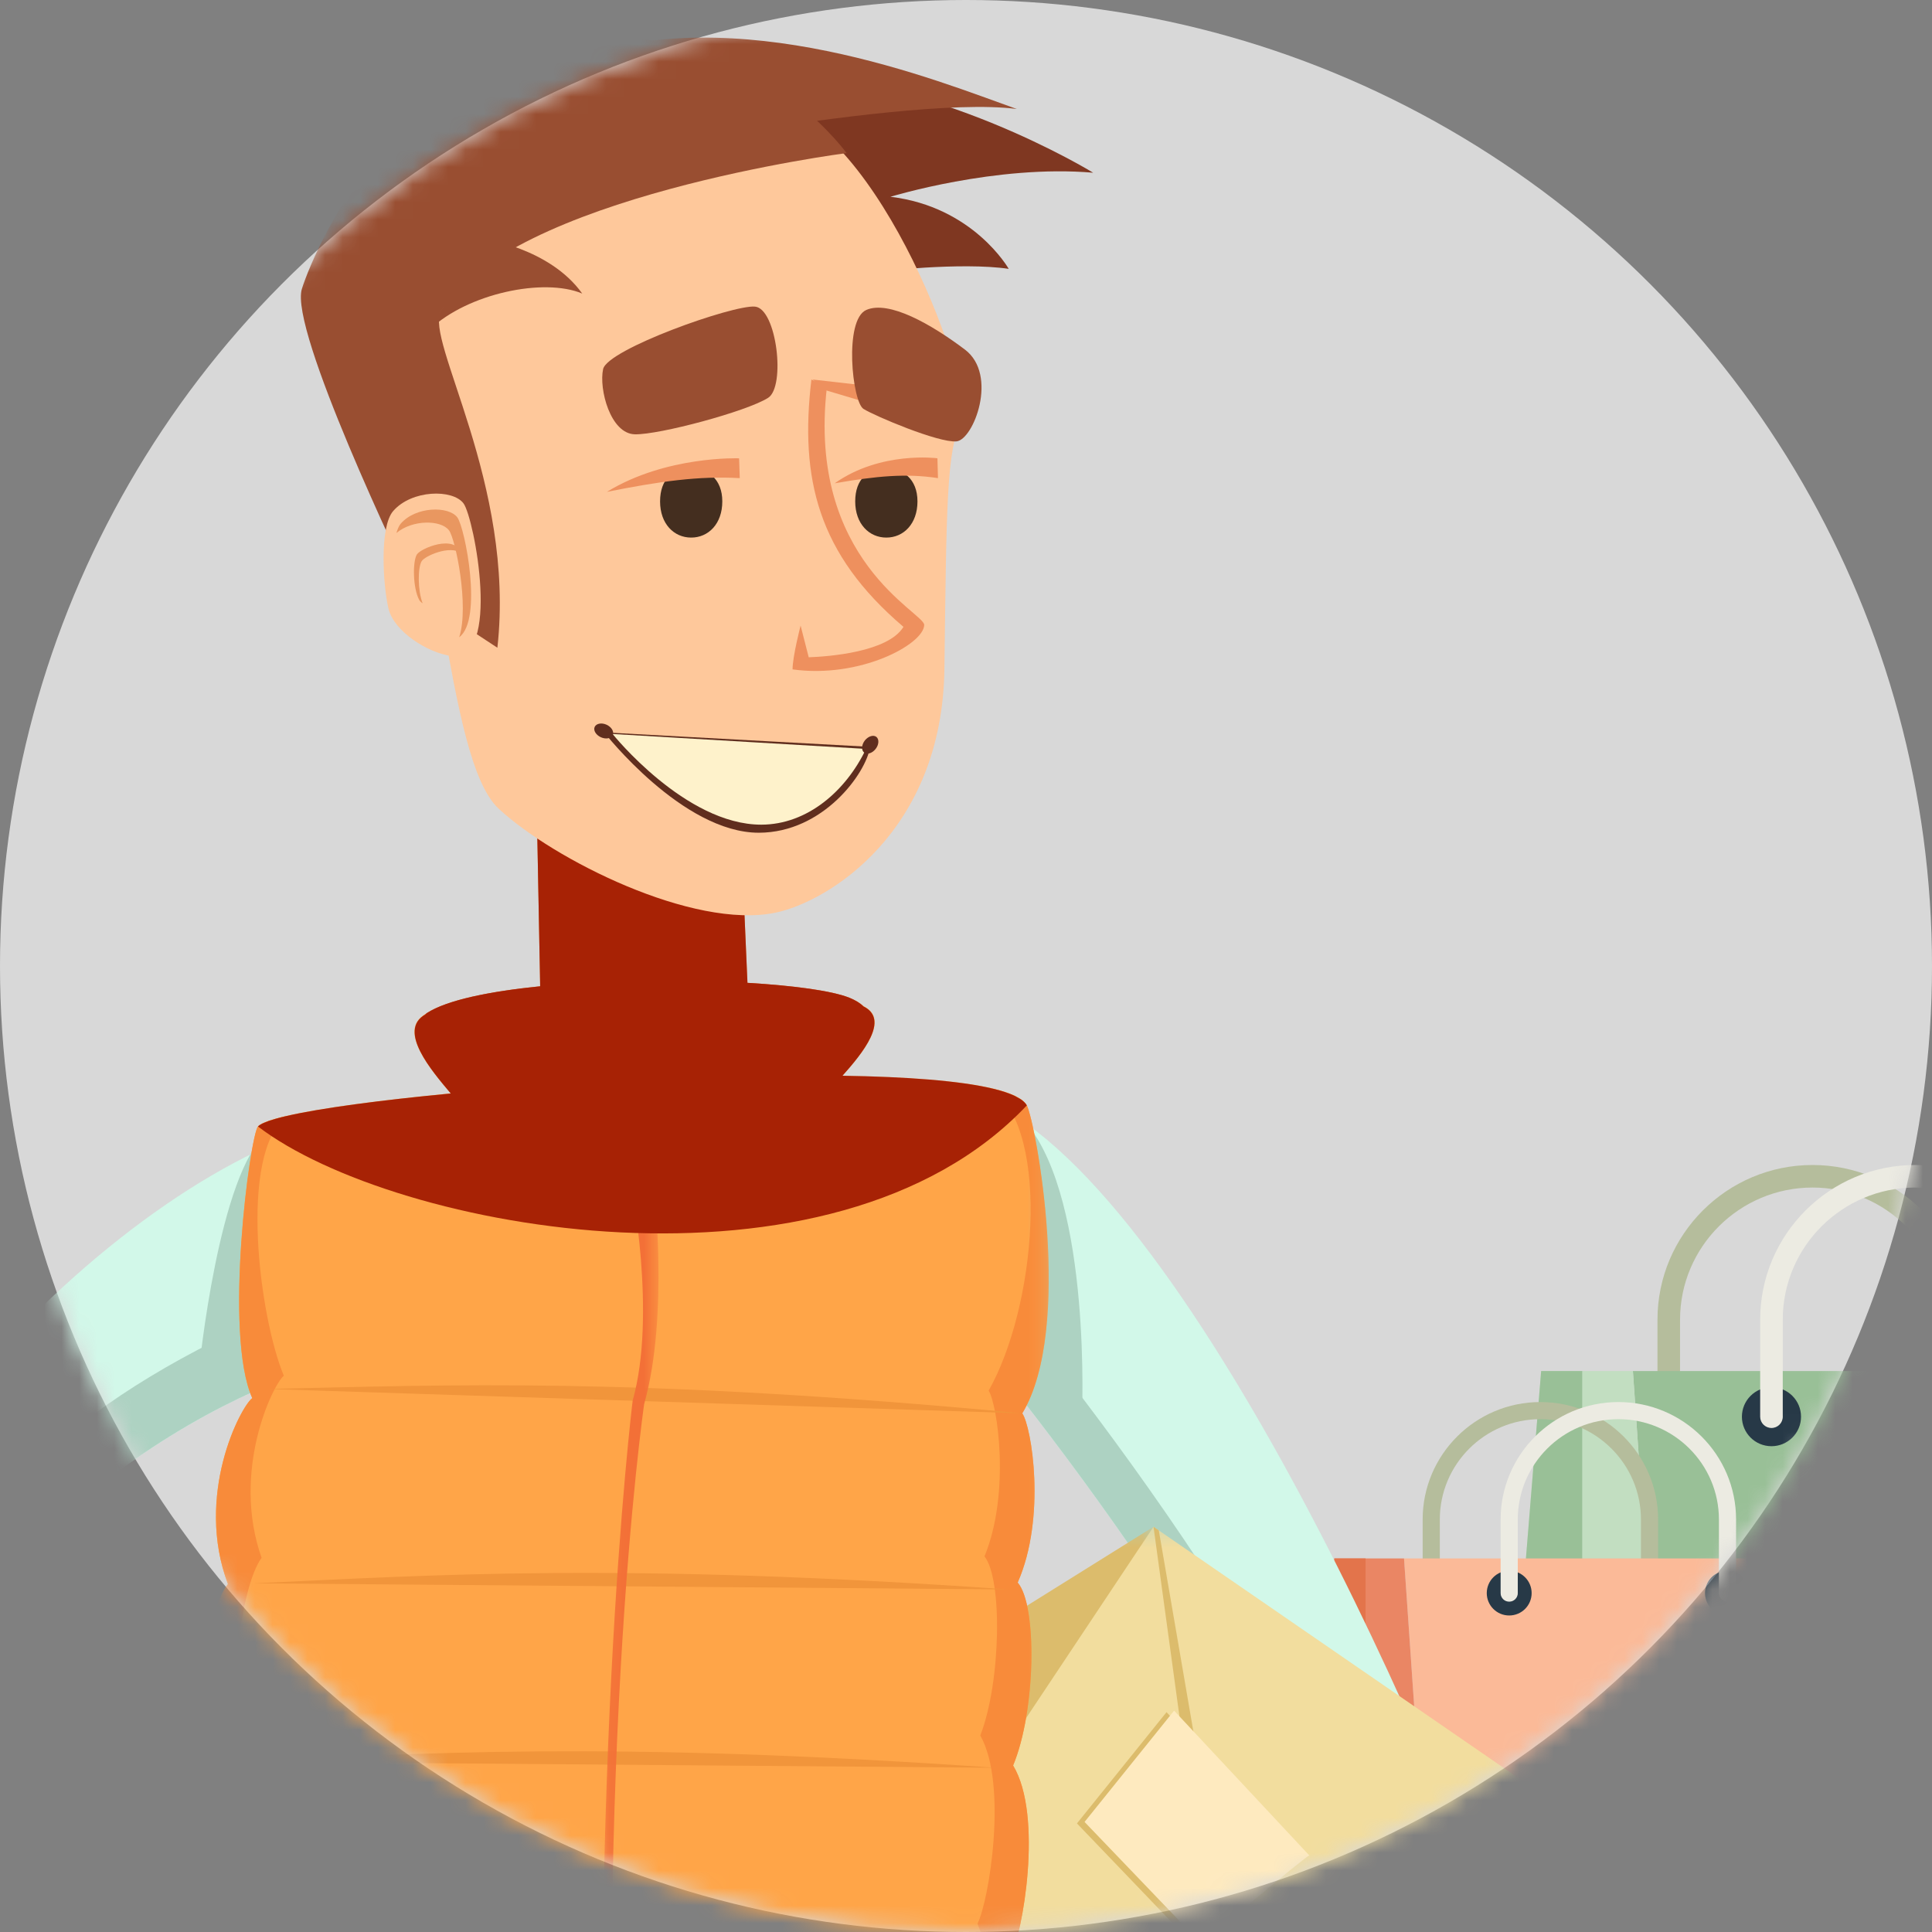 <svg xmlns="http://www.w3.org/2000/svg" xmlns:xlink="http://www.w3.org/1999/xlink" width="110" height="110" viewBox="0 0 110 110">
    <rect x="0" y="0" width="110" height="110" fill="#808080" stroke="none"/>
    <defs>
        <path id="prefix__c" d="M0.589 0.374L33.59 0.374 33.59 40.626 0.589 40.626z"/>
        <path id="prefix__e" d="M0.589 0.699L33.173 0.699 33.173 31.328 0.589 31.328z"/>
        <path id="prefix__g" d="M0.589 0.235L25.304 0.235 25.304 16.732 0.589 16.732z"/>
        <path id="prefix__i" d="M0.077 0.236L23.452 0.236 23.452 16.732 0.077 16.732z"/>
        <path id="prefix__k" d="M0.789 0.325L36.143 0.325 36.143 34.396 0.789 34.396z"/>
        <path id="prefix__m" d="M0.282 0.325L55.439 0.325 55.439 34.396 0.282 34.396z"/>
        <path id="prefix__o" d="M0.449 0.66L48.703 0.66 48.703 60.427 0.449 60.427z"/>
        <path id="prefix__q" d="M0.449 0.476L48.702 0.476 48.702 59.497 0.449 59.497z"/>
        <path id="prefix__s" d="M.104 1.284L11.648.92l.691 15.75c-5.802 1.935-7.168 1.731-11.934.455L.104 1.284z"/>
        <path id="prefix__v" d="M0.125 0.158L3.329 0.158 3.329 53.919 0.125 53.919z"/>
        <linearGradient id="prefix__t" x1="47.051%" x2="54.039%" y1="19.54%" y2="109.701%">
            <stop offset="0%" stop-color="#AE4006"/>
            <stop offset="100%" stop-color="#FDDEAE"/>
        </linearGradient>
        <circle id="prefix__a" cx="55" cy="55" r="55"/>
    </defs>
    <g fill="none" fill-rule="evenodd">
        <mask id="prefix__b" fill="#fff">
            <use xlink:href="#prefix__a"/>
        </mask>
        <use fill="#D8D8D8" xlink:href="#prefix__a"/>
        <g mask="url(#prefix__b)">
            <g>
                <g>
                    <path fill="#B5BD9C" d="M111.012 15.303c.356 0 .643-.287.643-.64V9.138c0-4.149 3.384-7.524 7.544-7.524 4.158 0 7.542 3.375 7.542 7.524v5.523c0 .354.289.641.643.641.355 0 .644-.287.644-.64V9.138c0-4.857-3.961-8.808-8.83-8.808-4.868 0-8.828 3.951-8.828 8.808v5.523c0 .354.287.641.642.641" transform="translate(-16 2) translate(0 64)"/>
                    <path fill="#99C097" d="M108.971 12.061L139.571 12.061 142.505 54.689 111.904 54.689z" transform="translate(-16 2) translate(0 64)"/>
                    <path fill="#C2DEC1" d="M103.747 12.061L108.971 12.061 111.904 54.689 100.283 54.689z" transform="translate(-16 2) translate(0 64)"/>
                    <path fill="#99C097" d="M106.085 50.967L106.085 12.061 103.747 12.061 100.284 54.689z" transform="translate(-16 2) translate(0 64)"/>
                    <path fill="#273947" d="M117.476 14.662c0 .339-.276.613-.616.613-.34 0-.615-.274-.615-.613 0-.339.276-.614.615-.614.34 0 .616.275.616.614m1.067 0c0-.928-.753-1.68-1.683-1.68s-1.683.752-1.683 1.68c0 .927.753 1.679 1.683 1.679s1.683-.752 1.683-1.679" transform="translate(-16 2) translate(0 64)"/>
                    <path fill="#ECEBE2" d="M116.86 15.303c.355 0 .643-.287.643-.64V9.138c0-4.149 3.384-7.524 7.543-7.524 4.159 0 7.543 3.375 7.543 7.524v5.523c0 .354.288.641.643.641.356 0 .644-.287.644-.64V9.138c0-4.857-3.962-8.808-8.83-8.808-4.869 0-8.829 3.951-8.829 8.808v5.523c0 .354.288.641.643.641" transform="translate(-16 2) translate(0 64)"/>
                    <path fill="#B5BD9C" d="M97.488 25.192c.27 0 .489-.218.489-.487v-4.193c0-3.149 2.568-5.711 5.726-5.711 3.156 0 5.726 2.562 5.726 5.71v4.194c0 .269.217.487.487.487s.49-.218.49-.487v-4.193c0-3.686-3.008-6.685-6.703-6.685-3.696 0-6.703 2.999-6.703 6.685v4.193c0 .269.219.487.488.487" transform="translate(-16 2) translate(0 64)"/>
                    <path fill="#FBBA98" d="M95.938 22.73L119.167 22.73 121.394 55.09 98.166 55.09z" transform="translate(-16 2) translate(0 64)"/>
                    <path fill="#EA8664" d="M91.973 22.73L95.939 22.73 98.166 55.09 89.344 55.09z" transform="translate(-16 2) translate(0 64)"/>
                    <path fill="#E3744B" d="M93.748 52.264L93.748 22.73 91.973 22.73 89.345 55.09z" transform="translate(-16 2) translate(0 64)"/>
                    <path fill="#273947" d="M114.823 24.705c0 .256-.21.466-.468.466-.257 0-.467-.21-.467-.466 0-.257.21-.466.467-.466.258 0 .468.209.468.466m.81 0c0-.704-.572-1.275-1.278-1.275-.706 0-1.277.57-1.277 1.275 0 .704.571 1.274 1.277 1.274s1.278-.57 1.278-1.274M102.394 24.705c0 .256-.209.466-.467.466-.257 0-.466-.21-.466-.466 0-.257.209-.466.466-.466.258 0 .467.209.467.466m.811 0c0-.704-.572-1.275-1.278-1.275-.705 0-1.277.57-1.277 1.275 0 .704.572 1.274 1.277 1.274.706 0 1.278-.57 1.278-1.274" transform="translate(-16 2) translate(0 64)"/>
                    <path fill="#ECEBE2" d="M101.927 25.192c.27 0 .489-.218.489-.487v-4.193c0-3.149 2.568-5.711 5.726-5.711 3.156 0 5.726 2.562 5.726 5.71v4.194c0 .269.217.487.487.487s.49-.218.49-.487v-4.193c0-3.686-3.008-6.685-6.703-6.685-3.696 0-6.703 2.999-6.703 6.685v4.193c0 .269.219.487.488.487" transform="translate(-16 2) translate(0 64)"/>
                </g>
                <g>
                    <path fill="#E16927" d="M59.114 60.974c2.043-1.545 6.613-4.818 3.246-6.167-3.369-1.348-20.322-1.522-24.05.868-2.405 1.54 4.208 5.877 4.208 5.877l16.596-.578z" transform="translate(-16 2) translate(2)"/>
                    <path fill="#99C8B4" d="M57.46 55.395c-2.856-.513-8.178-.875-13.618.845l.39 2.143 12.717-.996.51-1.992z" transform="translate(-16 2) translate(2)"/>
                    <g transform="translate(-16 2) translate(2) translate(0 61.36)">
                        <mask id="prefix__d" fill="#fff">
                            <use xlink:href="#prefix__c"/>
                        </mask>
                        <path fill="#D2F8E9" d="M-1.454 40.626C3.708 21.096 20.778 3.485 33.59.374l-.6 13.835S14.74 18.415 4.798 40.626h-6.252z" mask="url(#prefix__d)"/>
                    </g>
                    <g transform="translate(-16 2) translate(2) translate(0 70.656)">
                        <mask id="prefix__f" fill="#fff">
                            <use xlink:href="#prefix__e"/>
                        </mask>
                        <path fill="#ADD2C2" d="M33.173.699l-.184 4.212S14.74 9.12 4.798 31.328h-6.252c.177-.667.732-2.89.936-3.552C12.031 24.87 5.58 11.008 33.172.7" mask="url(#prefix__f)"/>
                    </g>
                    <path fill="#ADD2C2" d="M25.335 75.954s1.125-11.282 3.893-13.452l-1.04 12.238-2.853 1.214z" transform="translate(-16 2) translate(2)"/>
                    <path fill="#D2F8E9" d="M100.36 111.642c-2.646-9.415-17.556-44.417-29.582-50.695l-2.163 12.311s18.276 21.245 24.289 40.313l7.456-1.929z" transform="translate(-16 2) translate(2)"/>
                    <path fill="#ADD2C2" d="M70.777 60.947c.458.24.921.534 1.387.852l-1.648 9.376s18.277 21.246 24.29 40.315l5.104-1.322c.172.536.329 1.04.45 1.474l-7.456 1.93c-6.013-19.069-24.29-40.314-24.29-40.314l2.163-12.31z" transform="translate(-16 2) translate(2)"/>
                    <path fill="#ADD2C2" d="M75.598 78.733s.581-12.238-3.137-16.752l-.156 15.073 3.293 1.679z" transform="translate(-16 2) translate(2)"/>
                    <path fill="#EDFFF7" d="M101.736 113.651c.655-.916-.18-5.437-2.214-5.669-2.034-.23-7.705 1.569-8.311 2.739-.607 1.168 1.43 5.4 2.554 5.383 1.127-.02 7.12-1.254 7.971-2.453" transform="translate(-16 2) translate(2)"/>
                    <g transform="translate(-16 2) translate(2) translate(0 102.266)">
                        <mask id="prefix__h" fill="#fff">
                            <use xlink:href="#prefix__g"/>
                        </mask>
                        <path fill="#FEC89B" d="M3.851.284C6.028.69 14.763 10.603 25.304 24.746L24.03 25.85S.795 6.788.049 4.364c-.616-2.02 1.53-4.51 3.802-4.08" mask="url(#prefix__h)"/>
                    </g>
                    <g transform="translate(-16 2) translate(2) translate(1.852 102.266)">
                        <mask id="prefix__j" fill="#fff">
                            <use xlink:href="#prefix__i"/>
                        </mask>
                        <path fill="#F8A278" d="M21.894 25.093C11.352 10.948 2.618 1.037.442.63.321.608.198.596.077.591.662.291 1.323.158 2 .284 4.175.69 12.911 10.602 23.452 24.746l-1.275 1.104-.594-.487.311-.27z" mask="url(#prefix__j)"/>
                    </g>
                    <g transform="translate(-16 2) translate(2) translate(43.533 84.602)">
                        <mask id="prefix__l" fill="#fff">
                            <use xlink:href="#prefix__k"/>
                        </mask>
                        <path fill="#DCBC6C" d="M36.143 0.325L16.542 12.557 0.789 38.385 16.062 34.16z" mask="url(#prefix__l)"/>
                    </g>
                    <g transform="translate(-16 2) translate(2) translate(57.426 84.602)">
                        <mask id="prefix__n" fill="#fff">
                            <use xlink:href="#prefix__m"/>
                        </mask>
                        <path fill="#F2DD9E" d="M55.439 23.178L32.511 54.558 0.282 33.316 22.25 0.325z" mask="url(#prefix__n)"/>
                    </g>
                    <path fill="#DCBC6C" d="M84.872 113.6L112.235 107.347 112.866 107.779 83.769 114.838 79.676 84.926 79.978 85.135z" transform="translate(-16 2) translate(2)"/>
                    <path fill="#DCBC6C" d="M88.113 103.727c-.257.087-6.138 5.035-6.138 5.035l-6.658-6.944 5.1-6.335 7.696 8.244z" transform="translate(-16 2) translate(2)"/>
                    <path fill="#FEEABF" d="M88.546 103.64c-.26.087-6.141 5.035-6.141 5.035l-6.655-6.942 5.099-6.336 7.697 8.243z" transform="translate(-16 2) translate(2)"/>
                    <g transform="translate(-16 2) translate(2) translate(25.008 58.57)">
                        <mask id="prefix__p" fill="#fff">
                            <use xlink:href="#prefix__o"/>
                        </mask>
                        <path fill="#FFA548" d="M44.326 74.605c-1.502 1.5-18.704 2.621-19.937-.048-2.659 2.344-21.474.05-22.39-2.351-.391-1.023-1.498-7.088-.201-10.559-1.556-1.39-1.816-9.199-.519-10.763-1.21-3.471-1.037-7.897.173-10.588-1.816-2.169-.778-9.027.519-10.675-1.903-5.037.697-10.065 1.385-10.589C1.71 15.388 3.23 4.093 3.68 3.567c1.611-1.876 41.849-4.799 43.772-1.2.505.947 2.68 12.672-.257 17.533.528.763 1.382 5.902-.261 9.634 1.123 1.303 1.038 7.29-.26 10.416 1.73 2.865.538 9.65-.172 10.934 1.383 3.21 1.47 10.677-.952 13.454.567 3.988-.662 9.707-1.225 10.267" mask="url(#prefix__p)"/>
                    </g>
                    <g transform="translate(-16 2) translate(2) translate(25.008 59.5)">
                        <mask id="prefix__r" fill="#fff">
                            <use xlink:href="#prefix__q"/>
                        </mask>
                        <path fill="#F88B3A" d="M1.28 49.955c-1.212-3.471-1.038-7.898.173-10.59-1.817-2.168-.778-9.026.518-10.674-1.903-5.037.698-10.065 1.384-10.589-1.644-3.644-.125-14.938.326-15.464.165-.193.753-.396 1.646-.604-2.793 2.138-1.552 11.527-.174 14.793-.63.51-3.009 5.435-1.267 10.368-1.189 1.612-2.137 8.33-.474 10.453-1.11 2.636-1.268 6.972-.16 10.37-1.187 1.53-.95 9.18.474 10.539-1.189 3.4-2.534 10.667-.89 12.229 1.806 1.717 19.134 2.71 21.569.417 1.128 2.613 17.084 4.183 19.072 1.145 1.975-3.02.816-7.246.298-11.152 2.216-2.72 2.138-10.03.871-13.176.65-1.257 1.742-7.904.16-10.709 1.186-3.057 1.266-8.924.238-10.196 1.503-3.655.722-8.69.237-9.438 2.69-4.759 3.557-14.61.238-17.17-.01-.007-.021-.02-.026-.03 1.044.248 1.748.564 1.96.96.505.948 2.681 12.672-.258 17.533.53.763 1.382 5.902-.26 9.634 1.124 1.303 1.038 7.29-.26 10.416 1.731 2.864.538 9.65-.172 10.935 1.382 3.21 1.47 10.676-.952 13.454.566 3.988-.662 9.706-1.225 10.267-1.502 1.499-18.704 2.62-19.937-.048-2.658 2.343-21.474.05-22.39-2.351-.392-1.023-1.499-7.088-.2-10.56-1.557-1.389-1.816-9.198-.52-10.762" mask="url(#prefix__r)"/>
                    </g>
                    <path fill="#F1953B" d="M29.228 77.082c10.32-.22 20.747-.707 42.975 1.388l-42.975-1.388zM28.45 88.148c10.32-.469 20.747-1.209 42.974.348l-42.975-.348zM27.672 98.303c10.32-.469 20.747-1.209 42.975.345l-42.975-.345z" transform="translate(-16 2) translate(2)"/>
                    <path fill="#C9EDDE" d="M59.054 59.198c-.723 6.276-14.462 9.506-16.626.815 5.413-.847 10.827-.912 16.626-.815" transform="translate(-16 2) translate(2)"/>
                    <path fill="#FFA548" d="M61.157 60.17c.729-.951 4.17-4.06 1.853-4.947-2.316-.886-4.098 4.948-4.098 4.948h2.245zM40.163 60.875c-.714-1.012-4.184-4.317-1.658-5.26 2.526-.946 4.051 5.26 4.051 5.26h-2.393z" transform="translate(-16 2) translate(2)"/>
                    <path fill="#FEC89B" d="M44.563 44.05l11.544-.363.691 15.75c-5.802 1.934-7.168 1.73-11.934.454l-.301-15.842z" transform="translate(-16 2) translate(2)"/>
                    <g transform="translate(-16 2) translate(2) translate(44.459 42.766)">
                        <mask id="prefix__u" fill="#fff">
                            <use xlink:href="#prefix__s"/>
                        </mask>
                        <path fill="url(#prefix__t)" d="M.104 1.284L11.648.92l.691 15.75c-5.802 1.935-7.168 1.731-11.934.455L.104 1.284z" mask="url(#prefix__u)"/>
                    </g>
                    <path fill="#99C8B4" d="M50.726 60.947L49.433 57.9 47.057 60.644z" transform="translate(-16 2) translate(2)"/>
                    <path fill="#99C8B4" d="M54.484 60.402L52.019 57.598 50.637 60.917z" transform="translate(-16 2) translate(2)"/>
                    <path fill="#D2F8E9" d="M47.117 62.185L49.524 57.838 43.842 56.24 42.489 58.653zM59.084 58.201L57.459 55.395 52.018 57.66 54.755 61.67z" transform="translate(-16 2) translate(2)"/>
                    <g transform="translate(-16 2) translate(2) translate(48.164 65.078)">
                        <mask id="prefix__w" fill="#fff">
                            <use xlink:href="#prefix__v"/>
                        </mask>
                        <path fill="#F37037" d="M.563 68.398l.67-.282C-.604 34.57 2.48 13.087 2.51 12.871 3.936 7.807 3.08.49 3.016.158L1.752.256c.014.079 1.484 7.5.108 12.4-.043.29-2.774 22.944-1.297 55.742" mask="url(#prefix__w)"/>
                    </g>
                    <path fill="#FEDFA8" d="M49.397 64.779L50.694 64.843 50.694 67.383 49.007 67.383z" transform="translate(-16 2) translate(2)"/>
                    <path fill="#99C8B4" d="M51.214 60.81L50.63 64.128 49.851 60.614z" transform="translate(-16 2) translate(2)"/>
                    <path fill="#A72205" d="M28.69 62.137c.045-.052.13-.107.235-.16.052-.027.124-.053.188-.08l.199-.079c.103-.035.22-.071.348-.108.05-.015.104-.028.156-.044.158-.04.322-.086.508-.127l.011-.004c1.908-.44 5.28-.892 9.329-1.277-1.087-1.292-3.057-3.584-1.447-4.5.035-.027.053-.059.094-.083 1.15-.738 3.562-1.23 6.443-1.52l-.191-10.106 11.544-.362.451 10.272c2.651.158 4.812.452 5.802.848.354.143.601.308.793.489 1.533.745-.045 2.674-1.186 3.952 3.623.056 6.656.28 8.535.729l.008.003c.251.06.482.123.688.191.02.007.04.012.058.02.187.065.361.128.507.2.057.024.097.053.147.083.1.054.207.108.283.17.12.092.212.19.269.294-11.067 11.717-35.971 7.162-43.773 1.2" transform="translate(-16 2) translate(2)"/>
                    <path fill="#7F3721" d="M63.975 13.467s4.73-.562 7.457-.16c0 0-2.005-3.539-6.734-4.103 0 0 6.012-1.85 11.543-1.37 0 0-9.3-5.714-18.36-5.551l6.094 11.184z" transform="translate(-16 2) translate(2)"/>
                    <path fill="#FEC89B" d="M58.151 49.964c2.983-.614 9.5-4.587 9.62-13.881.12-9.294.12-12.432.962-14.122.843-1.691-4.57-16.656-10.941-18.106C51.417 2.407 32.85 15.547 35.424 19.91c3.848 6.517 3.848 21.245 6.974 24.14 3.127 2.897 11.065 6.88 15.753 5.915" transform="translate(-16 2) translate(2)"/>
                    <path fill="#994E31" d="M37.67 31.822c-.803-1.69-7.202-15.039-6.483-17.371C31.91 12.118 37.784-1.793 51.55.368 58.418 1.446 62.2 6.716 62.2 6.716S43.02 9.182 39.111 15.727c-.962 1.61 4.249 9.815 3.208 19.152l-4.65-3.057z" transform="translate(-16 2) translate(2)"/>
                    <path fill="#FEC89B" d="M39.695 35.349c-1.326-.175-3.27-1.384-3.579-2.707-.31-1.322-.516-4.635.267-5.542 1.059-1.224 3.392-1.26 4.007-.44.614.82 2.177 9.066-.695 8.689" transform="translate(-16 2) translate(2)"/>
                    <path fill="#994E31" d="M47.15 14.714c-2.187-.92-6.524-.002-8.672 2.037l3.035-5.155s3.77.508 5.637 3.118M57.728 20.655c1.018-.635.495-5.085-.743-5.198-1.233-.114-8.398 2.424-8.646 3.558-.248 1.137.415 3.686 1.812 3.713 1.4.026 6.341-1.297 7.577-2.073" transform="translate(-16 2) translate(2)"/>
                    <path fill="#E99760" d="M39.564 28.196c-.456-.606-2.075-.619-2.993.15.064-.217.141-.41.249-.535.85-.982 2.725-1.012 3.218-.353.439.582 1.465 5.822.107 6.823.58-1.78-.213-5.596-.58-6.085" transform="translate(-16 2) translate(2)"/>
                    <path fill="#E99760" d="M38.008 29.951c-.225.367-.231 1.662.055 2.398-.08-.053-.152-.114-.198-.198-.364-.683-.376-2.185-.13-2.582.214-.347 2.152-1.17 2.525-.082-.66-.465-2.07.169-2.252.464" transform="translate(-16 2) translate(2)"/>
                    <path fill="#EE905E" d="M60.27 19.608L63.664 19.995 63.86 21.068 60.908 20.189z" transform="translate(-16 2) translate(2)"/>
                    <path fill="#994E31" d="M68.454 23.13c.965-.074 2.405-3.78.48-5.23-1.923-1.45-4.326-2.814-5.61-2.253-1.284.562-.804 5.23-.161 5.634.641.402 4.25 1.931 5.29 1.85" transform="translate(-16 2) translate(2)"/>
                    <path fill="#EE905E" d="M59.125 36.112c0-.736.458-2.494.458-2.494l.462 1.805c1.128-.042 4.51-.289 5.395-1.732-4.884-4.153-5.91-8.446-5.242-14.083l.882.437c-1.139 9.874 5.554 12.836 5.541 13.537-.026 1.1-3.652 3.063-7.496 2.53" transform="translate(-16 2) translate(2)"/>
                    <path fill="#442E1F" d="M51.582 26.548c0-1.283.752-1.888 1.73-1.888s1.813.605 1.813 1.888c0 1.28-.793 2.06-1.772 2.06s-1.771-.78-1.771-2.06M62.692 26.548c0-1.283.753-1.888 1.731-1.888.977 0 1.814.605 1.814 1.888 0 1.28-.794 2.06-1.773 2.06-.977 0-1.772-.78-1.772-2.06" transform="translate(-16 2) translate(2)"/>
                    <path fill="#EE905E" d="M56.119 25.223l-.038-1.128s-4.15-.162-7.528 1.91c3.072-.612 5.24-.913 7.566-.782M67.404 25.223l-.031-1.13s-3.224-.432-5.848 1.424c2.386-.415 4.072-.573 5.879-.294" transform="translate(-16 2) translate(2)"/>
                    <path fill="#602E1E" d="M63.543 40.522c-.233 1.507-2.667 4.883-6.335 4.89-4.347.006-8.809-5.714-8.809-5.714l15.144.824z" transform="translate(-16 2) translate(2)"/>
                    <path fill="#FEF2CB" d="M63.308 40.64c-1.136 2.377-3.326 4.308-5.962 4.313-4.326.005-8.468-5.163-8.468-5.163l14.43.85z" transform="translate(-16 2) translate(2)"/>
                    <path fill="#602E1E" d="M47.86 39.384c.093-.195.398-.25.678-.12.283.133.439.395.347.591-.092.194-.395.247-.678.119-.282-.132-.438-.394-.347-.59M63.195 40.843c-.166-.135-.143-.446.05-.69.198-.241.488-.33.656-.194.164.138.142.448-.052.69-.194.244-.485.33-.654.194" transform="translate(-16 2) translate(2)"/>
                    <path fill="#994E31" d="M56.263 5.51c4.865-.783 12.193-1.76 15.63-1.304-4.41-1.56-15.954-6.314-25.423-2.799l9.793 4.103z" transform="translate(-16 2) translate(2)"/>
                </g>
            </g>
        </g>
    </g>
</svg>
